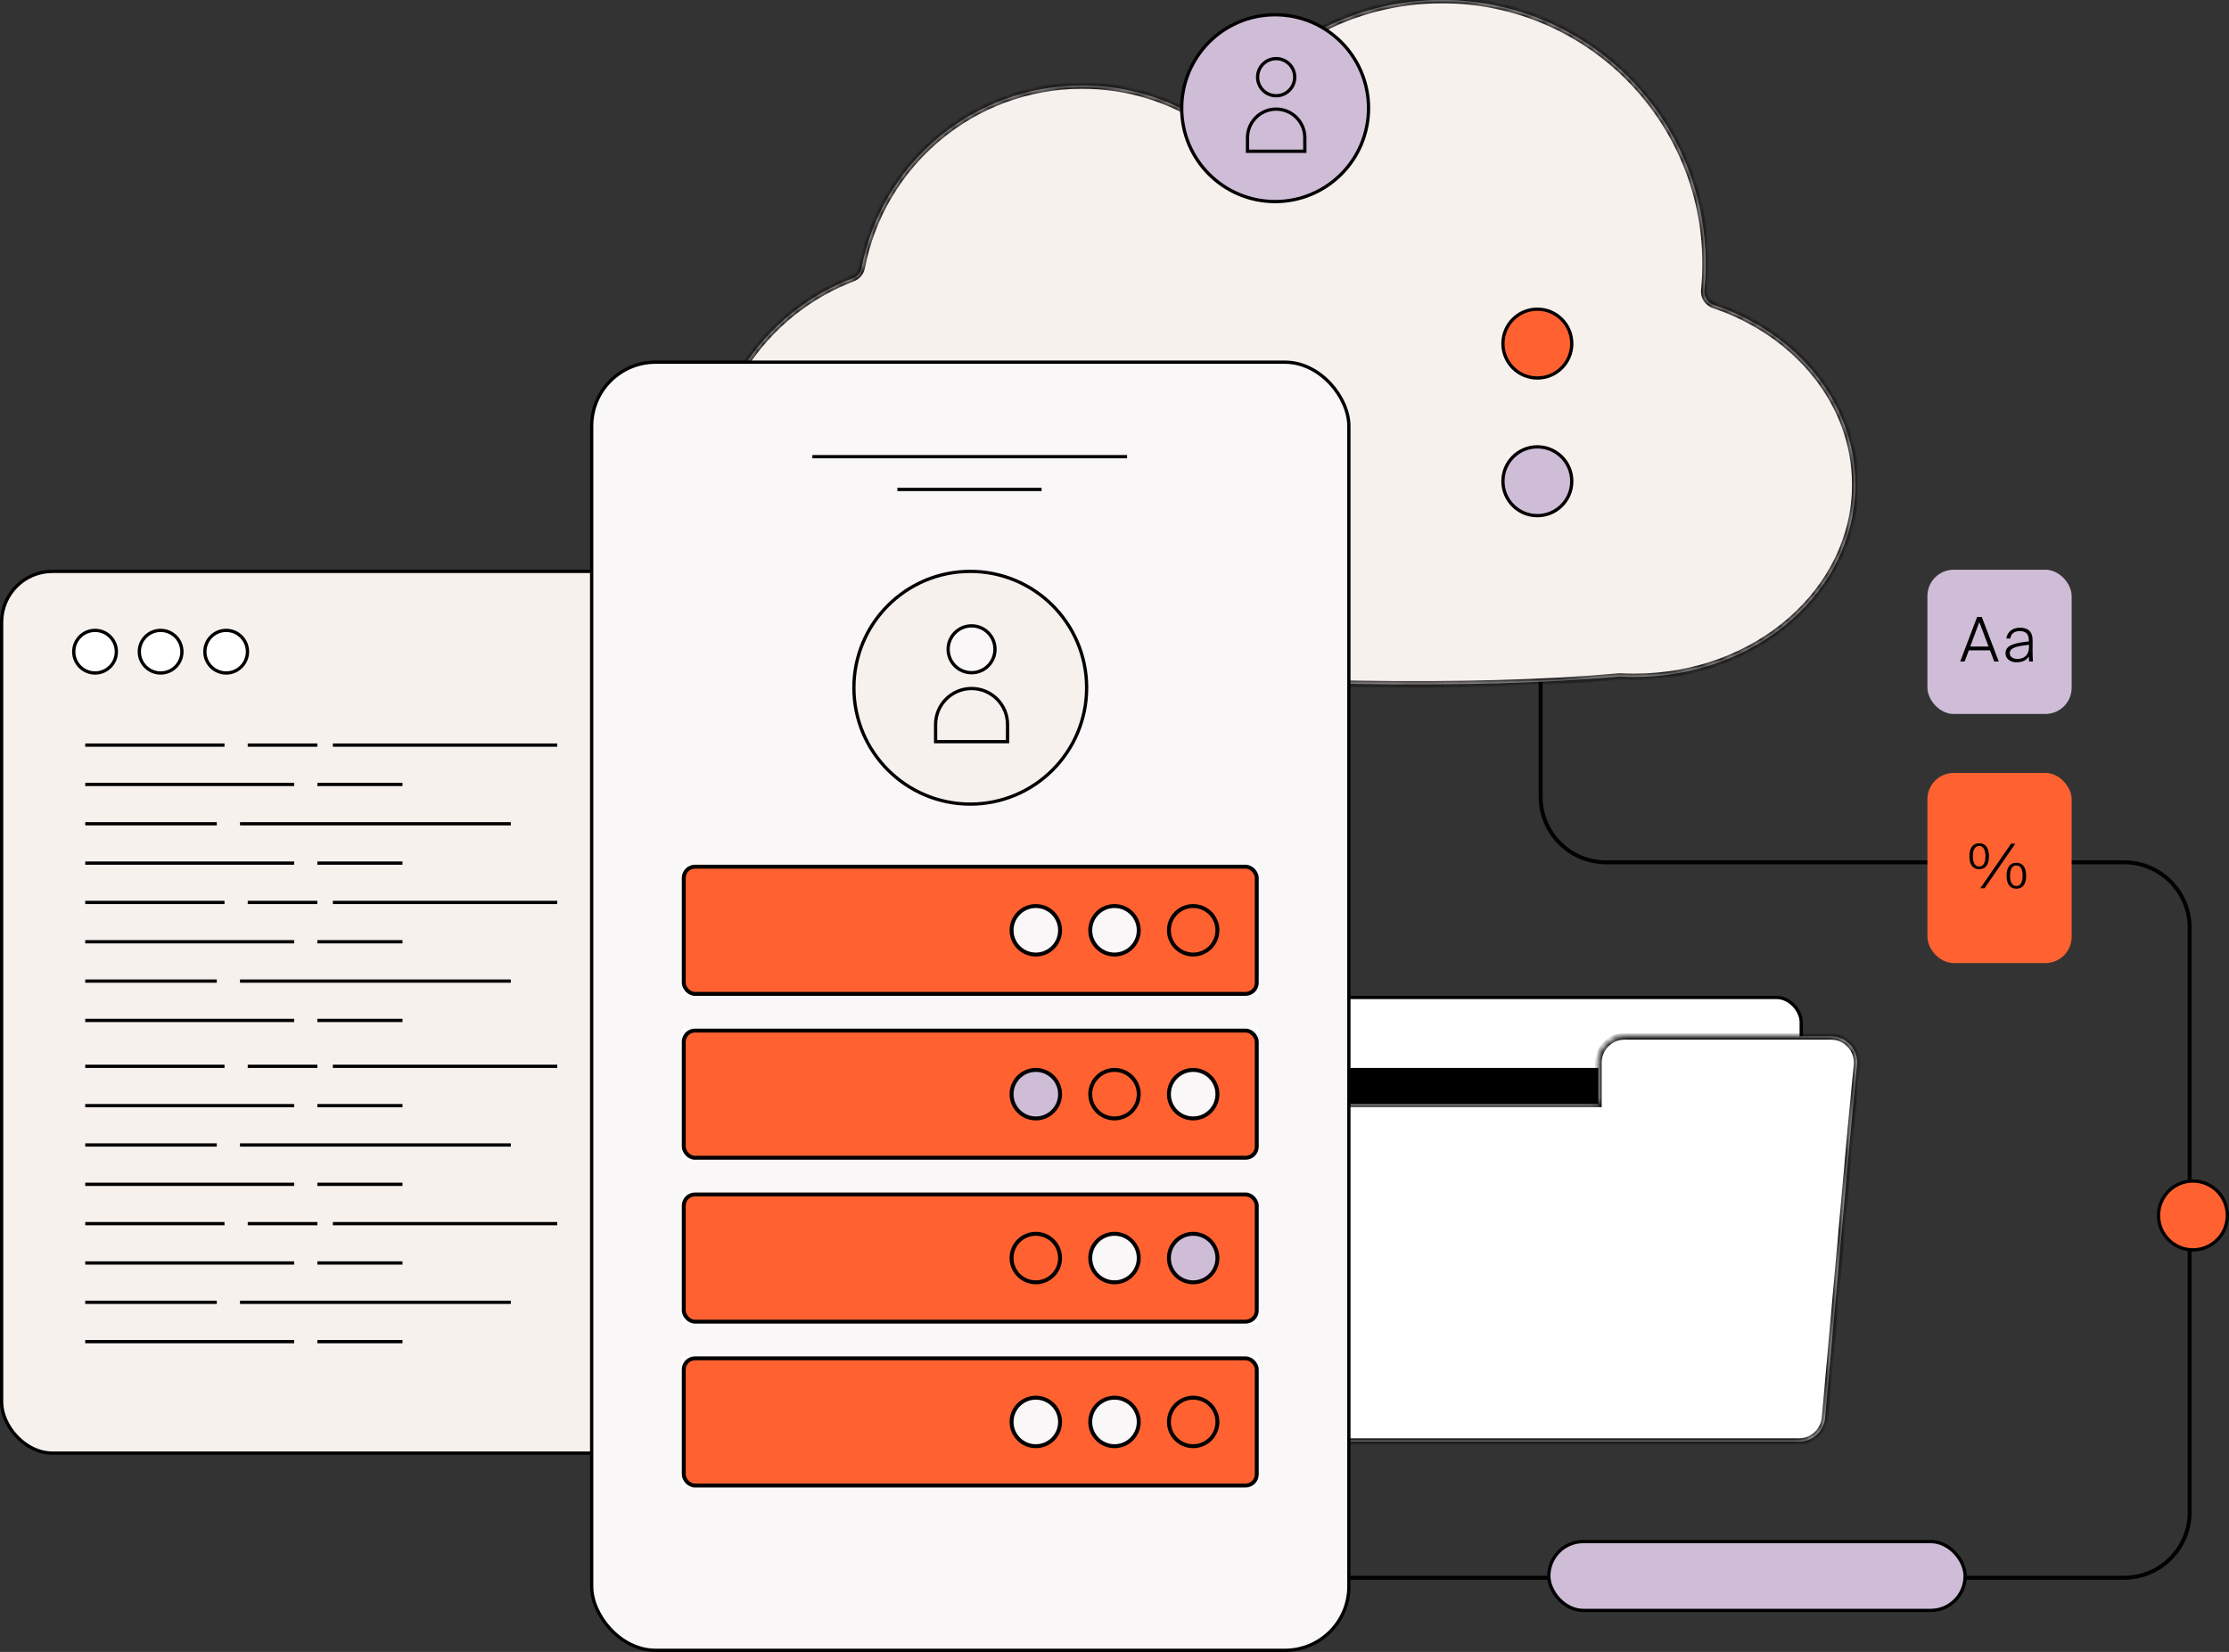 <svg width="340" height="252" viewBox="0 0 340 252" fill="none" xmlns="http://www.w3.org/2000/svg">
<rect x="0" y="0" width="340" height="252" fill="#333333" stroke="none"/>
<path fill-rule="evenodd" clip-rule="evenodd" d="M235 78.913C235.166 78.913 235.3 79.047 235.3 79.213V116.265V121.544C235.3 126.901 239.643 131.244 245 131.244H284.5H324C329.688 131.244 334.3 135.855 334.3 141.544V230.679C334.3 236.367 329.688 240.979 324 240.979H121.932C116.244 240.979 111.632 236.367 111.632 230.679V121.844C111.632 121.678 111.767 121.544 111.932 121.544C112.098 121.544 112.232 121.678 112.232 121.844V230.679C112.232 236.036 116.575 240.379 121.932 240.379H324C329.357 240.379 333.7 236.036 333.7 230.679V141.544C333.7 136.187 329.357 131.844 324 131.844H284.5H245C239.311 131.844 234.7 127.233 234.7 121.544V116.265V79.213C234.7 79.047 234.834 78.913 235 78.913Z" fill="#010101"/>
<rect x="0.25" y="87.163" width="147.5" height="134.5" rx="7.75" fill="#F7F1EE" stroke="black" stroke-width="0.5"/>
<rect x="195.25" y="152.163" width="79.5" height="39.5" rx="3.75" fill="white" stroke="black" stroke-width="0.5"/>
<rect x="201.25" y="163.163" width="59.5" height="19.5" fill="black" stroke="black" stroke-width="0.5"/>
<mask id="path-5-inside-1_238_830" fill="white">
<path fill-rule="evenodd" clip-rule="evenodd" d="M247.812 158.095C245.603 158.095 243.812 159.886 243.812 162.095V168.398H196C193.666 168.398 191.828 170.388 192.013 172.715L195.467 216.23C195.632 218.31 197.368 219.913 199.455 219.913H274.403C276.474 219.913 278.203 218.332 278.387 216.269L282.274 172.754C282.279 172.699 282.282 172.644 282.285 172.589L283.262 162.48C283.489 160.129 281.641 158.095 279.28 158.095H247.812Z"/>
</mask>
<path fill-rule="evenodd" clip-rule="evenodd" d="M247.812 158.095C245.603 158.095 243.812 159.886 243.812 162.095V168.398H196C193.666 168.398 191.828 170.388 192.013 172.715L195.467 216.23C195.632 218.31 197.368 219.913 199.455 219.913H274.403C276.474 219.913 278.203 218.332 278.387 216.269L282.274 172.754C282.279 172.699 282.282 172.644 282.285 172.589L283.262 162.48C283.489 160.129 281.641 158.095 279.28 158.095H247.812Z" fill="white"/>
<path d="M243.812 168.398V168.898H244.312V168.398H243.812ZM192.013 172.715L191.514 172.754L192.013 172.715ZM195.467 216.23L195.966 216.19L195.467 216.23ZM278.387 216.269L278.885 216.313V216.313L278.387 216.269ZM282.274 172.754L281.776 172.709V172.709L282.274 172.754ZM282.285 172.589L281.787 172.541L281.786 172.553L281.786 172.565L282.285 172.589ZM283.262 162.48L283.759 162.528V162.528L283.262 162.48ZM244.312 162.095C244.312 160.162 245.879 158.595 247.812 158.595V157.595C245.327 157.595 243.312 159.61 243.312 162.095H244.312ZM244.312 168.398V162.095H243.312V168.398H244.312ZM196 168.898H243.812V167.898H196V168.898ZM192.511 172.675C192.35 170.639 193.958 168.898 196 168.898V167.898C193.375 167.898 191.307 170.137 191.514 172.754L192.511 172.675ZM195.966 216.19L192.511 172.675L191.514 172.754L194.969 216.269L195.966 216.19ZM199.455 219.413C197.629 219.413 196.11 218.01 195.966 216.19L194.969 216.269C195.155 218.609 197.108 220.413 199.455 220.413V219.413ZM274.403 219.413H199.455V220.413H274.403V219.413ZM277.889 216.224C277.728 218.03 276.216 219.413 274.403 219.413V220.413C276.733 220.413 278.678 218.634 278.885 216.313L277.889 216.224ZM281.776 172.709L277.889 216.224L278.885 216.313L282.772 172.798L281.776 172.709ZM281.786 172.565C281.783 172.613 281.78 172.661 281.776 172.709L282.772 172.798C282.777 172.737 282.781 172.675 282.784 172.614L281.786 172.565ZM282.764 162.431L281.787 172.541L282.783 172.637L283.759 162.528L282.764 162.431ZM279.28 158.595C281.346 158.595 282.963 160.375 282.764 162.431L283.759 162.528C284.015 159.884 281.936 157.595 279.28 157.595V158.595ZM247.812 158.595H279.28V157.595H247.812V158.595Z" fill="black" mask="url(#path-5-inside-1_238_830)"/>
<mask id="path-7-inside-2_238_830" fill="white">
<path fill-rule="evenodd" clip-rule="evenodd" d="M260.174 40.217C260.174 41.585 260.106 42.937 259.972 44.269C259.873 45.266 260.483 46.205 261.432 46.524C274.049 50.764 283 61.428 283 73.913C283 90.121 267.914 103.261 249.304 103.261C248.602 103.261 247.905 103.242 247.214 103.205C247.114 103.2 247.017 103.201 246.918 103.211C225.58 105.174 189.96 104.749 163.928 101.689C163.407 101.627 162.89 101.774 162.467 102.084C156.8 106.241 149.806 108.696 142.239 108.696C123.329 108.696 108 93.366 108 74.457C108 59.827 117.175 47.34 130.085 42.437C130.782 42.172 131.294 41.562 131.433 40.83C134.451 25.005 148.361 13.043 165.065 13.043C171.869 13.043 178.21 15.028 183.539 18.45C184.534 19.089 185.879 18.817 186.538 17.835C193.756 7.079 206.03 0 219.957 0C242.168 0 260.174 18.006 260.174 40.217Z"/>
</mask>
<path fill-rule="evenodd" clip-rule="evenodd" d="M260.174 40.217C260.174 41.585 260.106 42.937 259.972 44.269C259.873 45.266 260.483 46.205 261.432 46.524C274.049 50.764 283 61.428 283 73.913C283 90.121 267.914 103.261 249.304 103.261C248.602 103.261 247.905 103.242 247.214 103.205C247.114 103.2 247.017 103.201 246.918 103.211C225.58 105.174 189.96 104.749 163.928 101.689C163.407 101.627 162.89 101.774 162.467 102.084C156.8 106.241 149.806 108.696 142.239 108.696C123.329 108.696 108 93.366 108 74.457C108 59.827 117.175 47.34 130.085 42.437C130.782 42.172 131.294 41.562 131.433 40.83C134.451 25.005 148.361 13.043 165.065 13.043C171.869 13.043 178.21 15.028 183.539 18.45C184.534 19.089 185.879 18.817 186.538 17.835C193.756 7.079 206.03 0 219.957 0C242.168 0 260.174 18.006 260.174 40.217Z" fill="#F7F1EE"/>
<path d="M130.085 42.437L129.907 41.97L130.085 42.437ZM131.433 40.83L130.942 40.736L131.433 40.83ZM247.214 103.205L247.187 103.705L247.214 103.205ZM246.918 103.211L246.872 102.713L246.918 103.211ZM186.538 17.835L186.123 17.557L186.538 17.835ZM163.928 101.689L163.869 102.185L163.928 101.689ZM162.467 102.084L162.763 102.487L162.467 102.084ZM259.972 44.269L259.475 44.22L259.972 44.269ZM261.432 46.524L261.273 46.998L261.432 46.524ZM260.47 44.319C260.605 42.97 260.674 41.602 260.674 40.217H259.674C259.674 41.568 259.606 42.904 259.475 44.22L260.47 44.319ZM283.5 73.913C283.5 61.172 274.37 50.345 261.592 46.05L261.273 46.998C273.729 51.184 282.5 61.685 282.5 73.913H283.5ZM249.304 103.761C268.123 103.761 283.5 90.46 283.5 73.913H282.5C282.5 89.783 267.705 102.761 249.304 102.761V103.761ZM247.187 103.705C247.888 103.742 248.593 103.761 249.304 103.761V102.761C248.611 102.761 247.923 102.742 247.241 102.706L247.187 103.705ZM163.869 102.185C189.934 105.249 225.588 105.675 246.964 103.708L246.872 102.713C225.571 104.673 189.986 104.248 163.986 101.192L163.869 102.185ZM142.239 109.196C149.916 109.196 157.013 106.705 162.763 102.487L162.172 101.681C156.587 105.777 149.696 108.196 142.239 108.196V109.196ZM107.5 74.457C107.5 93.642 123.053 109.196 142.239 109.196V108.196C123.606 108.196 108.5 93.09 108.5 74.457H107.5ZM129.907 41.97C116.81 46.944 107.5 59.612 107.5 74.457H108.5C108.5 60.041 117.54 47.737 130.262 42.905L129.907 41.97ZM165.065 12.543C148.117 12.543 134.004 24.68 130.942 40.736L131.924 40.924C134.898 25.33 148.606 13.543 165.065 13.543V12.543ZM183.809 18.029C178.402 14.557 171.968 12.543 165.065 12.543V13.543C171.771 13.543 178.018 15.499 183.269 18.871L183.809 18.029ZM219.957 -0.5C205.856 -0.5 193.43 6.668 186.123 17.557L186.953 18.114C194.082 7.49 206.203 0.5 219.957 0.5V-0.5ZM260.674 40.217C260.674 17.73 242.444 -0.5 219.957 -0.5V0.5C241.892 0.5 259.674 18.282 259.674 40.217H260.674ZM130.262 42.905C131.122 42.578 131.752 41.827 131.924 40.924L130.942 40.736C130.835 41.298 130.442 41.767 129.907 41.97L130.262 42.905ZM247.241 102.706C247.118 102.699 246.997 102.701 246.872 102.713L246.964 103.708C247.037 103.702 247.11 103.7 247.187 103.705L247.241 102.706ZM183.269 18.871C184.491 19.655 186.141 19.325 186.953 18.114L186.123 17.557C185.617 18.31 184.578 18.523 183.809 18.029L183.269 18.871ZM163.986 101.192C163.333 101.115 162.691 101.3 162.172 101.681L162.763 102.487C163.09 102.248 163.481 102.14 163.869 102.185L163.986 101.192ZM259.475 44.22C259.352 45.45 260.104 46.605 261.273 46.998L261.592 46.05C260.862 45.804 260.394 45.082 260.47 44.319L259.475 44.22Z" fill="#010101" mask="url(#path-7-inside-2_238_830)"/>
<circle cx="14.5" cy="99.413" r="3.25" fill="white" stroke="black" stroke-width="0.5"/>
<circle cx="24.5" cy="99.413" r="3.25" fill="white" stroke="black" stroke-width="0.5"/>
<circle cx="34.5" cy="99.413" r="3.25" fill="white" stroke="black" stroke-width="0.5"/>
<rect x="90.25" y="55.25" width="115.5" height="196.5" rx="9.75" fill="#F9F7F7" stroke="#010101" stroke-width="0.5"/>
<line x1="123.918" y1="69.663" x2="171.918" y2="69.663" stroke="black" stroke-width="0.5"/>
<line x1="13" y1="113.663" x2="34.246" y2="113.663" stroke="black" stroke-width="0.5"/>
<line x1="37.787" y1="113.663" x2="48.41" y2="113.663" stroke="black" stroke-width="0.5"/>
<line x1="50.771" y1="113.663" x2="85" y2="113.663" stroke="black" stroke-width="0.5"/>
<line x1="13" y1="162.663" x2="34.246" y2="162.663" stroke="black" stroke-width="0.5"/>
<line x1="37.787" y1="162.663" x2="48.41" y2="162.663" stroke="black" stroke-width="0.5"/>
<line x1="50.771" y1="162.663" x2="85" y2="162.663" stroke="black" stroke-width="0.5"/>
<line x1="13" y1="137.663" x2="34.246" y2="137.663" stroke="black" stroke-width="0.5"/>
<line x1="37.787" y1="137.663" x2="48.41" y2="137.663" stroke="black" stroke-width="0.5"/>
<line x1="50.771" y1="137.663" x2="85" y2="137.663" stroke="black" stroke-width="0.5"/>
<line x1="13" y1="186.663" x2="34.246" y2="186.663" stroke="black" stroke-width="0.5"/>
<line x1="37.787" y1="186.663" x2="48.41" y2="186.663" stroke="black" stroke-width="0.5"/>
<line x1="50.771" y1="186.663" x2="85" y2="186.663" stroke="black" stroke-width="0.5"/>
<line x1="13" y1="119.663" x2="44.869" y2="119.663" stroke="black" stroke-width="0.5"/>
<line x1="48.41" y1="119.663" x2="61.394" y2="119.663" stroke="black" stroke-width="0.5"/>
<line x1="13" y1="168.663" x2="44.869" y2="168.663" stroke="black" stroke-width="0.5"/>
<line x1="48.41" y1="168.663" x2="61.394" y2="168.663" stroke="black" stroke-width="0.5"/>
<line x1="13" y1="143.663" x2="44.869" y2="143.663" stroke="black" stroke-width="0.5"/>
<line x1="48.41" y1="143.663" x2="61.394" y2="143.663" stroke="black" stroke-width="0.5"/>
<line x1="13" y1="192.663" x2="44.869" y2="192.663" stroke="black" stroke-width="0.5"/>
<line x1="48.41" y1="192.663" x2="61.394" y2="192.663" stroke="black" stroke-width="0.5"/>
<line x1="13" y1="131.663" x2="44.869" y2="131.663" stroke="black" stroke-width="0.5"/>
<line x1="48.41" y1="131.663" x2="61.394" y2="131.663" stroke="black" stroke-width="0.5"/>
<line x1="13" y1="180.663" x2="44.869" y2="180.663" stroke="black" stroke-width="0.5"/>
<line x1="48.41" y1="180.663" x2="61.394" y2="180.663" stroke="black" stroke-width="0.5"/>
<line x1="13" y1="155.663" x2="44.869" y2="155.663" stroke="black" stroke-width="0.5"/>
<line x1="48.41" y1="155.663" x2="61.394" y2="155.663" stroke="black" stroke-width="0.5"/>
<line x1="13" y1="204.663" x2="44.869" y2="204.663" stroke="black" stroke-width="0.5"/>
<line x1="48.41" y1="204.663" x2="61.394" y2="204.663" stroke="black" stroke-width="0.5"/>
<line x1="13" y1="125.663" x2="33.066" y2="125.663" stroke="black" stroke-width="0.5"/>
<line x1="36.607" y1="125.663" x2="77.918" y2="125.663" stroke="black" stroke-width="0.5"/>
<line x1="13" y1="174.663" x2="33.066" y2="174.663" stroke="black" stroke-width="0.5"/>
<line x1="36.607" y1="174.663" x2="77.918" y2="174.663" stroke="black" stroke-width="0.5"/>
<line x1="13" y1="149.663" x2="33.066" y2="149.663" stroke="black" stroke-width="0.5"/>
<line x1="36.607" y1="149.663" x2="77.918" y2="149.663" stroke="black" stroke-width="0.5"/>
<line x1="13" y1="198.663" x2="33.066" y2="198.663" stroke="black" stroke-width="0.5"/>
<line x1="36.607" y1="198.663" x2="77.918" y2="198.663" stroke="black" stroke-width="0.5"/>
<line x1="136.883" y1="74.663" x2="158.883" y2="74.663" stroke="black" stroke-width="0.5"/>
<rect width="88" height="20" transform="translate(104 131.913)" fill="white"/>
<rect x="104.3" y="132.213" width="87.4" height="19.4" rx="1.7" fill="#FF6230" stroke="#010101" stroke-width="0.6"/>
<circle cx="182" cy="141.913" r="3.7" fill="#FF6230" stroke="black" stroke-width="0.6"/>
<circle cx="170" cy="141.913" r="3.7" fill="#F9F7F7" stroke="#010101" stroke-width="0.6"/>
<circle cx="158" cy="141.913" r="3.7" fill="#F9F7F7" stroke="#010101" stroke-width="0.6"/>
<rect width="88" height="20" transform="translate(104 156.913)" fill="white"/>
<rect x="104.3" y="157.213" width="87.4" height="19.4" rx="1.7" fill="#FF6230" stroke="#010101" stroke-width="0.6"/>
<circle cx="182" cy="166.913" r="3.7" fill="#F9F7F7" stroke="#010101" stroke-width="0.6"/>
<circle cx="170" cy="166.913" r="3.7" fill="#FF6230" stroke="black" stroke-width="0.6"/>
<circle cx="158" cy="166.913" r="3.7" fill="#CFBDD7" stroke="black" stroke-width="0.6"/>
<rect width="88" height="20" transform="translate(104 181.913)" fill="white"/>
<rect x="104.3" y="182.213" width="87.4" height="19.4" rx="1.7" fill="#FF6230" stroke="#010101" stroke-width="0.6"/>
<circle cx="182" cy="191.913" r="3.7" fill="#CFBDD7" stroke="black" stroke-width="0.6"/>
<circle cx="170" cy="191.913" r="3.7" fill="#F9F7F7" stroke="#010101" stroke-width="0.6"/>
<circle cx="158" cy="191.913" r="3.7" fill="#FF6230" stroke="black" stroke-width="0.6"/>
<rect width="88" height="20" transform="translate(104 206.913)" fill="white"/>
<rect x="104.3" y="207.213" width="87.4" height="19.4" rx="1.7" fill="#FF6230" stroke="#010101" stroke-width="0.6"/>
<circle cx="182" cy="216.913" r="3.7" fill="#FF6230" stroke="black" stroke-width="0.6"/>
<circle cx="170" cy="216.913" r="3.7" fill="#F9F7F7" stroke="#010101" stroke-width="0.6"/>
<circle cx="158" cy="216.913" r="3.7" fill="#F9F7F7" stroke="#010101" stroke-width="0.6"/>
<circle cx="234.5" cy="52.413" r="5.25" fill="#FF6230" stroke="black" stroke-width="0.5"/>
<circle cx="334.5" cy="185.413" r="5.25" fill="#FF6230" stroke="black" stroke-width="0.5"/>
<circle cx="234.5" cy="73.413" r="5.25" fill="#CFBDD7" stroke="black" stroke-width="0.5"/>
<rect x="294" y="86.913" width="22" height="22" rx="4" fill="#CFBDD7"/>
<path d="M301.579 94.115H302.291L304.88 100.913H304.195L303.548 99.206H300.313L299.675 100.913H299L301.579 94.115ZM300.528 98.625H303.323L301.916 94.893L300.528 98.625ZM309.476 100.144C309.148 100.679 308.519 101.035 307.582 101.035C306.644 101.035 305.912 100.491 305.912 99.656C305.912 98.513 307.038 98.091 309.466 97.847V97.668C309.466 96.525 308.791 96.271 308.06 96.271C307.206 96.271 306.691 96.75 306.644 97.406H306.034C306.166 96.412 306.972 95.756 308.097 95.756C309.269 95.756 310.048 96.243 310.048 97.744C310.048 98.438 310.038 98.897 310.038 99.3C310.038 99.872 310.067 100.369 310.095 100.913H309.504L309.476 100.144ZM307.713 100.519C308.651 100.519 309.495 100.041 309.495 98.606V98.362C307.441 98.588 306.559 98.859 306.559 99.647C306.559 100.182 307.047 100.519 307.713 100.519Z" fill="black"/>
<rect x="294" y="117.913" width="22" height="29" rx="4" fill="#FF6230"/>
<path d="M300.403 130.618C300.403 129.409 300.872 128.64 301.894 128.64C302.916 128.64 303.385 129.409 303.385 130.618C303.385 131.828 302.916 132.597 301.894 132.597C300.872 132.597 300.403 131.828 300.403 130.618ZM302.063 135.504L306.752 128.705H307.399L302.71 135.504H302.063ZM302.851 130.618C302.851 129.559 302.485 129.052 301.894 129.052C301.303 129.052 300.928 129.559 300.928 130.618C300.928 131.669 301.303 132.184 301.894 132.184C302.485 132.184 302.851 131.669 302.851 130.618ZM306.076 133.591C306.076 132.381 306.545 131.612 307.567 131.612C308.59 131.612 309.058 132.381 309.058 133.591C309.058 134.801 308.59 135.57 307.567 135.57C306.545 135.57 306.076 134.801 306.076 133.591ZM308.524 133.591C308.524 132.531 308.158 132.025 307.567 132.025C306.977 132.025 306.602 132.531 306.602 133.591C306.602 134.641 306.977 135.157 307.567 135.157C308.158 135.157 308.524 134.641 308.524 133.591Z" fill="black"/>
<rect x="236.25" y="235.163" width="63.5" height="10.5" rx="5.25" fill="#CFBDD7" stroke="black" stroke-width="0.5"/>
<circle cx="148" cy="104.913" r="17.75" fill="#F7F1EE" stroke="#010101" stroke-width="0.5"/>
<circle cx="148.198" cy="99.045" r="3.574" fill="#F9F7F7" stroke="black" stroke-width="0.5"/>
<path d="M142.712 110.517C142.712 107.487 145.168 105.031 148.198 105.031C151.228 105.031 153.684 107.487 153.684 110.517V113.135H142.712V110.517Z" fill="#F7F1EE" stroke="black" stroke-width="0.5"/>
<circle cx="194.5" cy="16.5" r="14.25" fill="#CFBDD7" stroke="black" stroke-width="0.5"/>
<circle cx="194.659" cy="11.773" r="2.831" fill="#CFBDD7" stroke="black" stroke-width="0.5"/>
<path d="M190.288 21.014C190.288 18.6 192.245 16.644 194.659 16.644C197.073 16.644 199.03 18.6 199.03 21.014V23.075H190.288V21.014Z" fill="#CFBDD7" stroke="black" stroke-width="0.5"/>
</svg>

